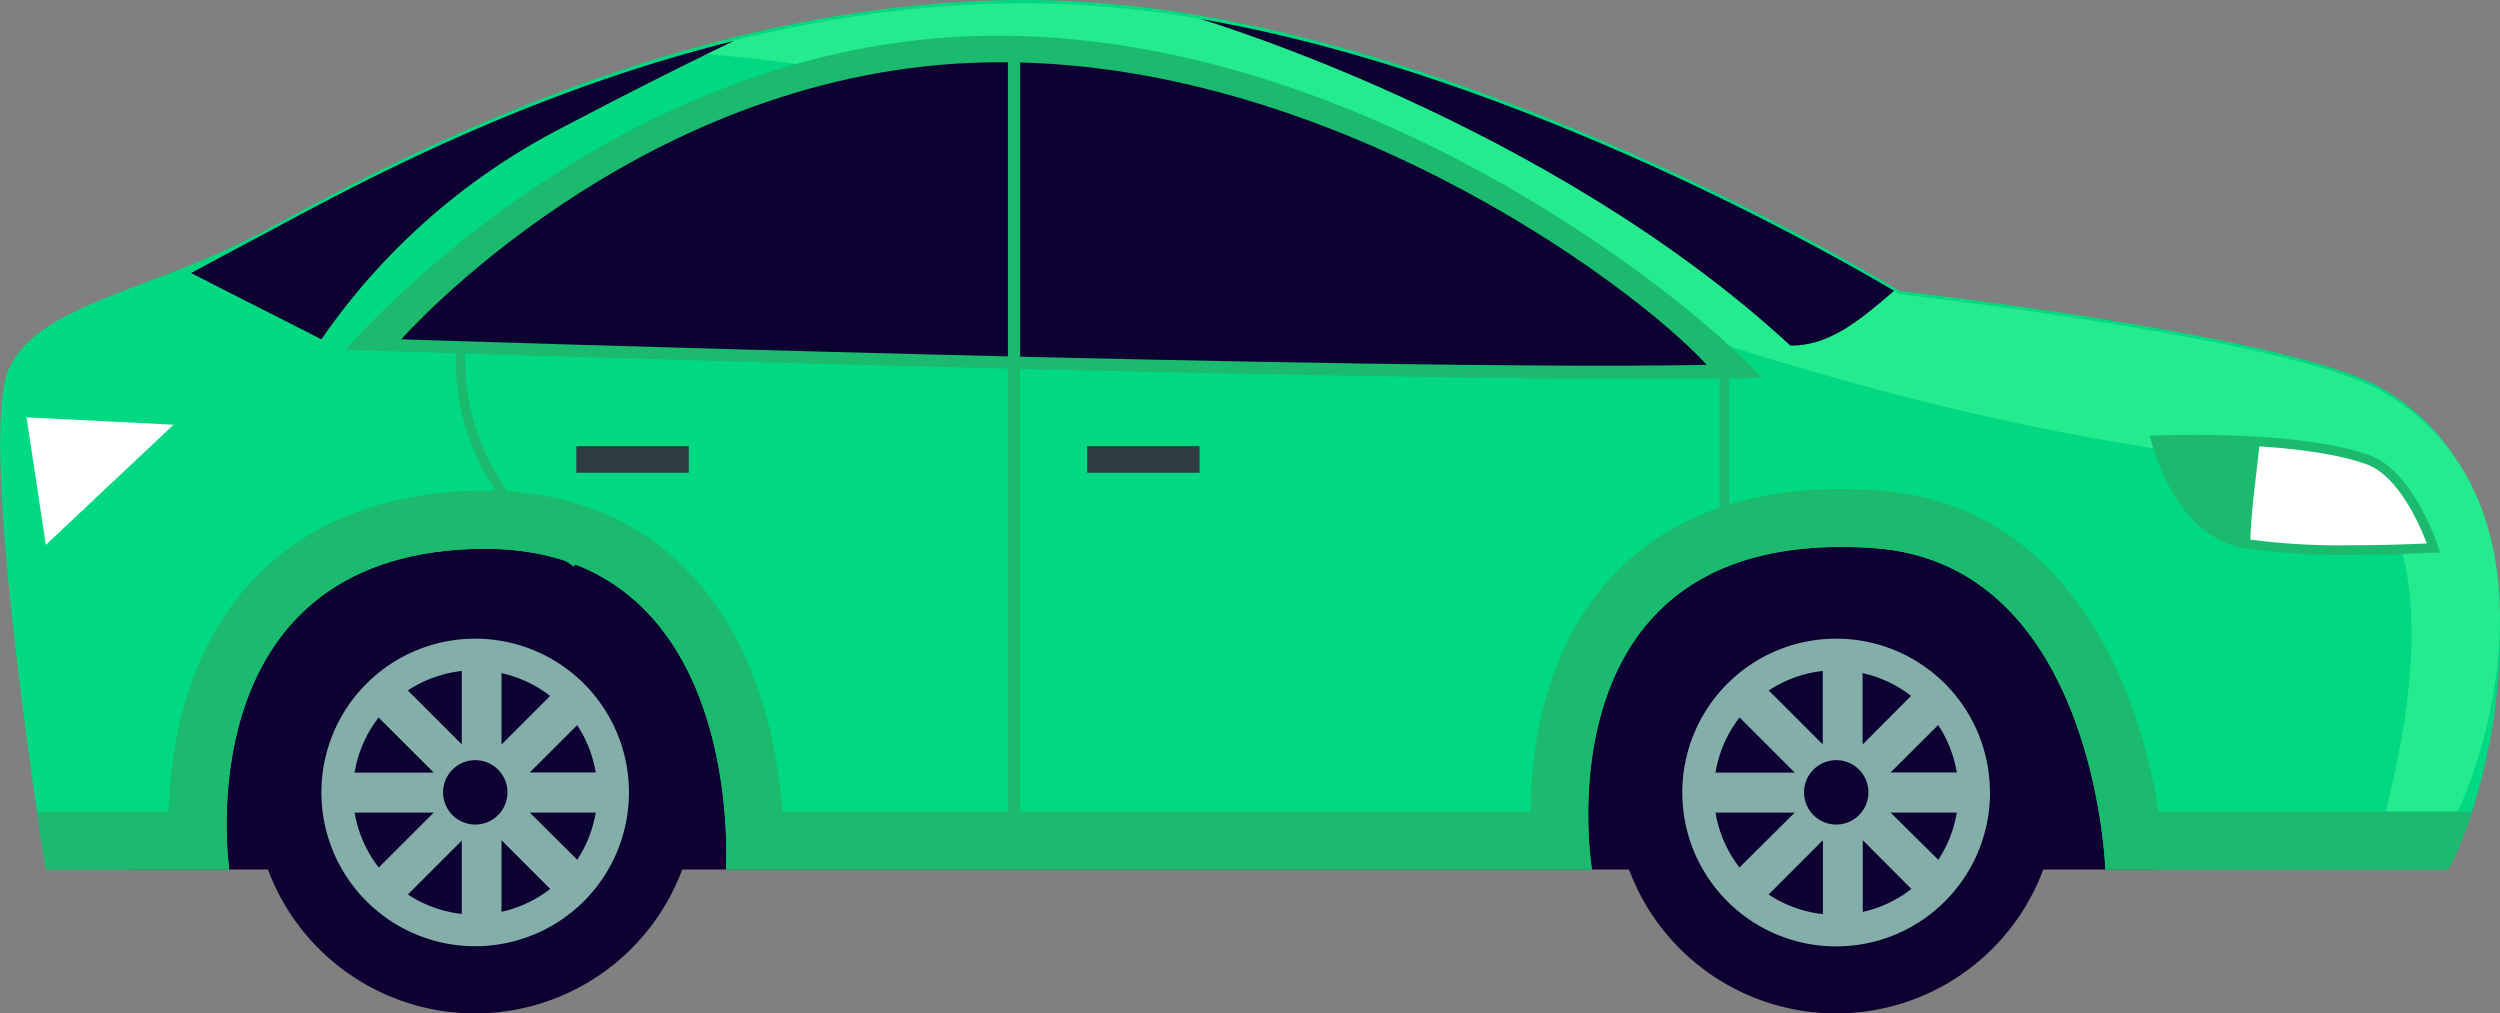 <svg xmlns="http://www.w3.org/2000/svg" id="Calque_1" data-name="Calque 1" viewBox="0 0 278 112.7"><rect x="0" y="0" width="278" height="112.7" fill="#808080" stroke="none"/><defs><style>.cls-1{fill:#0d0131;}.cls-2{fill:#00d882;}.cls-3{fill:#24eb8d;}.cls-4{fill:#1cba6f;}.cls-5{fill:#fff;}.cls-6{fill:#84aea9;}.cls-7{fill:#0d0031;}.cls-8{fill:#2e3b42;}.cls-9{fill:#1bba6f;}</style></defs><rect class="cls-1" x="14.47" y="47.86" width="225.28" height="48.83"></rect><path class="cls-2" d="M2,42.58C-1.7,50.35,6.08,98.33,6.08,98.33H26.47S21.36,63.59,53.81,62.67c30.3-.85,27.89,35.66,27.89,35.66H178s-6.43-38.42,31.37-35.74C234,64.34,235.1,98.33,235.1,98.33h38.08c5-8.55,13-42.09-7.51-53.61C255.23,38.85,212.22,34,212.22,34S164.55,4.75,122.37,1.9,42,21.13,29.87,27.57,5.34,35.43,2,42.58Z" transform="translate(-0.98 -1.64)"></path><path class="cls-3" d="M265.67,45.06c-10.44-5.87-53.45-10.71-53.45-10.71S164.54,5.12,122.36,2.26c-15.91-1.08-31.22,1.38-44.8,5.22C142.1,12.42,182.35,47,260,53.92c6.24.56,13.66,11.12,5.67,40.18h7.46C278.18,85.55,286.15,56.59,265.67,45.06Z" transform="translate(-0.98 -1.64)"></path><path class="cls-4" d="M39.42,40.54S67.67,7.23,108.79,5.67s78.84,27.88,88.15,38C157.35,44.43,39.42,40.54,39.42,40.54Z" transform="translate(-0.98 -1.64)"></path><path class="cls-1" d="M45.6,39.37S71.33,10.06,109.24,8.62s73,24.3,81.53,33.59C154.3,42.93,45.6,39.37,45.6,39.37Z" transform="translate(-0.98 -1.64)"></path><path class="cls-5" d="M3.93,48.05,6.08,62.23l14.2-13.36Z" transform="translate(-0.98 -1.64)"></path><path class="cls-1" d="M134.47,3.75c-.11,0,38.52,11.34,65.6,36.32,4.2.06,7.58-2.66,11.53-6.09C206.5,30.94,170.36,9.91,134.47,3.75Z" transform="translate(-0.98 -1.64)"></path><rect class="cls-4" x="112.08" y="4.03" width="1.36" height="87.64"></rect><path class="cls-1" d="M78.39,89.75A24.58,24.58,0,1,1,53.81,65.17h0A24.57,24.57,0,0,1,78.39,89.73Z" transform="translate(-0.98 -1.64)"></path><path class="cls-6" d="M70.92,89.75a17.1,17.1,0,1,1-17.1-17.09,17.09,17.09,0,0,1,17.1,17.09Z" transform="translate(-0.98 -1.64)"></path><path class="cls-1" d="M67.41,89.75a13.59,13.59,0,1,1-13.6-13.58,13.6,13.6,0,0,1,13.6,13.58Z" transform="translate(-0.98 -1.64)"></path><path class="cls-6" d="M69.15,87.54H59.89L66.44,81l-3.13-3.13-6.56,6.56V75.14H52.33v9.28l-6.56-6.56L42.65,81l6.56,6.55H39.92V92h9.29l-6.56,6.55,3.12,3.12,6.56-6.56v9.29h4.42V95.07l6.56,6.56,3.13-3.12L59.89,92h9.26Z" transform="translate(-0.98 -1.64)"></path><path class="cls-1" d="M57.41,89.75a3.58,3.58,0,1,1-3.59-3.58,3.58,3.58,0,0,1,3.59,3.58Z" transform="translate(-0.98 -1.64)"></path><path class="cls-7" d="M229.74,89.75a24.58,24.58,0,1,1-24.58-24.58,24.57,24.57,0,0,1,24.58,24.58Z" transform="translate(-0.98 -1.64)"></path><path class="cls-6" d="M222.27,89.75a17.11,17.11,0,1,1-17.12-17.09h0a17.08,17.08,0,0,1,17.11,17.08Z" transform="translate(-0.98 -1.64)"></path><path class="cls-1" d="M218.76,89.75a13.6,13.6,0,1,1-13.62-13.58h0A13.6,13.6,0,0,1,218.76,89.75Z" transform="translate(-0.98 -1.64)"></path><path class="cls-6" d="M220.5,87.54h-9.29L217.77,81l-3.13-3.13-6.54,6.56V75.14h-4.43v9.28l-6.56-6.56L194,81l6.55,6.55h-9.27V92h9.27L194,98.51l3.13,3.12,6.56-6.56v9.29h4.43V95.07l6.54,6.56,3.13-3.12L211.21,92h9.29Z" transform="translate(-0.98 -1.64)"></path><path class="cls-1" d="M208.75,89.75a3.58,3.58,0,1,1-3.59-3.58A3.58,3.58,0,0,1,208.75,89.75Z" transform="translate(-0.98 -1.64)"></path><path class="cls-1" d="M82.61,6.18C57.79,12.35,38,23.62,29.87,27.91c-2.46,1.3-5.06,2.71-7.65,4.09l14.5,7.37A73.21,73.21,0,0,1,63.3,15.94C71.43,11.66,77.87,8.46,82.61,6.18Z" transform="translate(-0.98 -1.64)"></path><path class="cls-5" d="M240.73,50.59s2.46,10.27,9.94,11.52,20.91.45,20.91.45-2.63-8.14-7.29-9.8C256.29,49.9,240.73,50.59,240.73,50.59Z" transform="translate(-0.98 -1.64)"></path><path class="cls-4" d="M252.28,50.75c-6.09-.39-11.55-.15-11.55-.15s2.46,10.26,9.94,11.51l.53.08C251.28,58.49,251.86,54.79,252.28,50.75Z" transform="translate(-0.98 -1.64)"></path><path class="cls-4" d="M262.42,63.35c4.95,0,9.15-.26,9.2-.26l.69,0-.21-.67c-.13-.34-2.78-8.42-7.63-10.15C259,50.28,249.93,50,245,50c-2.55,0-4.3.07-4.3.07l-.66,0,.16.63c.11.44,2.63,10.62,10.38,11.9A76.71,76.71,0,0,0,262.42,63.35Zm8.42-1.28c-1.41.07-4.7.2-8.42.2a75.87,75.87,0,0,1-11.67-.69c-6-1-8.64-8.25-9.33-10.46.74,0,2-.06,3.59-.06,4.84,0,13.76.29,19.1,2.2,3.62,1.29,6,6.88,6.73,8.81Z" transform="translate(-0.98 -1.64)"></path><rect class="cls-8" x="64.09" y="49.61" width="12.5" height="2.96"></rect><rect class="cls-8" x="120.89" y="49.61" width="12.5" height="2.96"></rect><path class="cls-4" d="M64.79,64.65l.58-.9C50.85,54.22,52.8,40.3,52.82,40.15l-1-.16C51.74,40.14,49.68,54.74,64.79,64.65Z" transform="translate(-0.98 -1.64)"></path><rect class="cls-4" x="191.21" y="40.67" width="1.08" height="20.5"></rect><path class="cls-9" d="M241,91.89c-2.15-14.27-10.36-34.23-31.14-35.71-13-.92-23.1,2.4-29.9,9.86-7.26,8-8.72,18.74-8.77,25.85H88c-.57-7.23-2.75-18.66-10.46-26.67-6-6.22-14-9.27-23.91-9C42.58,56.56,34,60.31,28,67.38c-6.54,7.79-8.07,17.8-8.26,24.51H5.11c.56,3.94,1,6.44,1,6.44H26.47S21.37,63.6,53.82,62.68c30.29-.85,27.89,35.65,27.89,35.65H178s-6.43-38.42,31.37-35.74C234,64.34,235.1,98.33,235.1,98.33h38.08a34.92,34.92,0,0,0,2.69-6.44Z" transform="translate(-0.98 -1.64)"></path></svg>